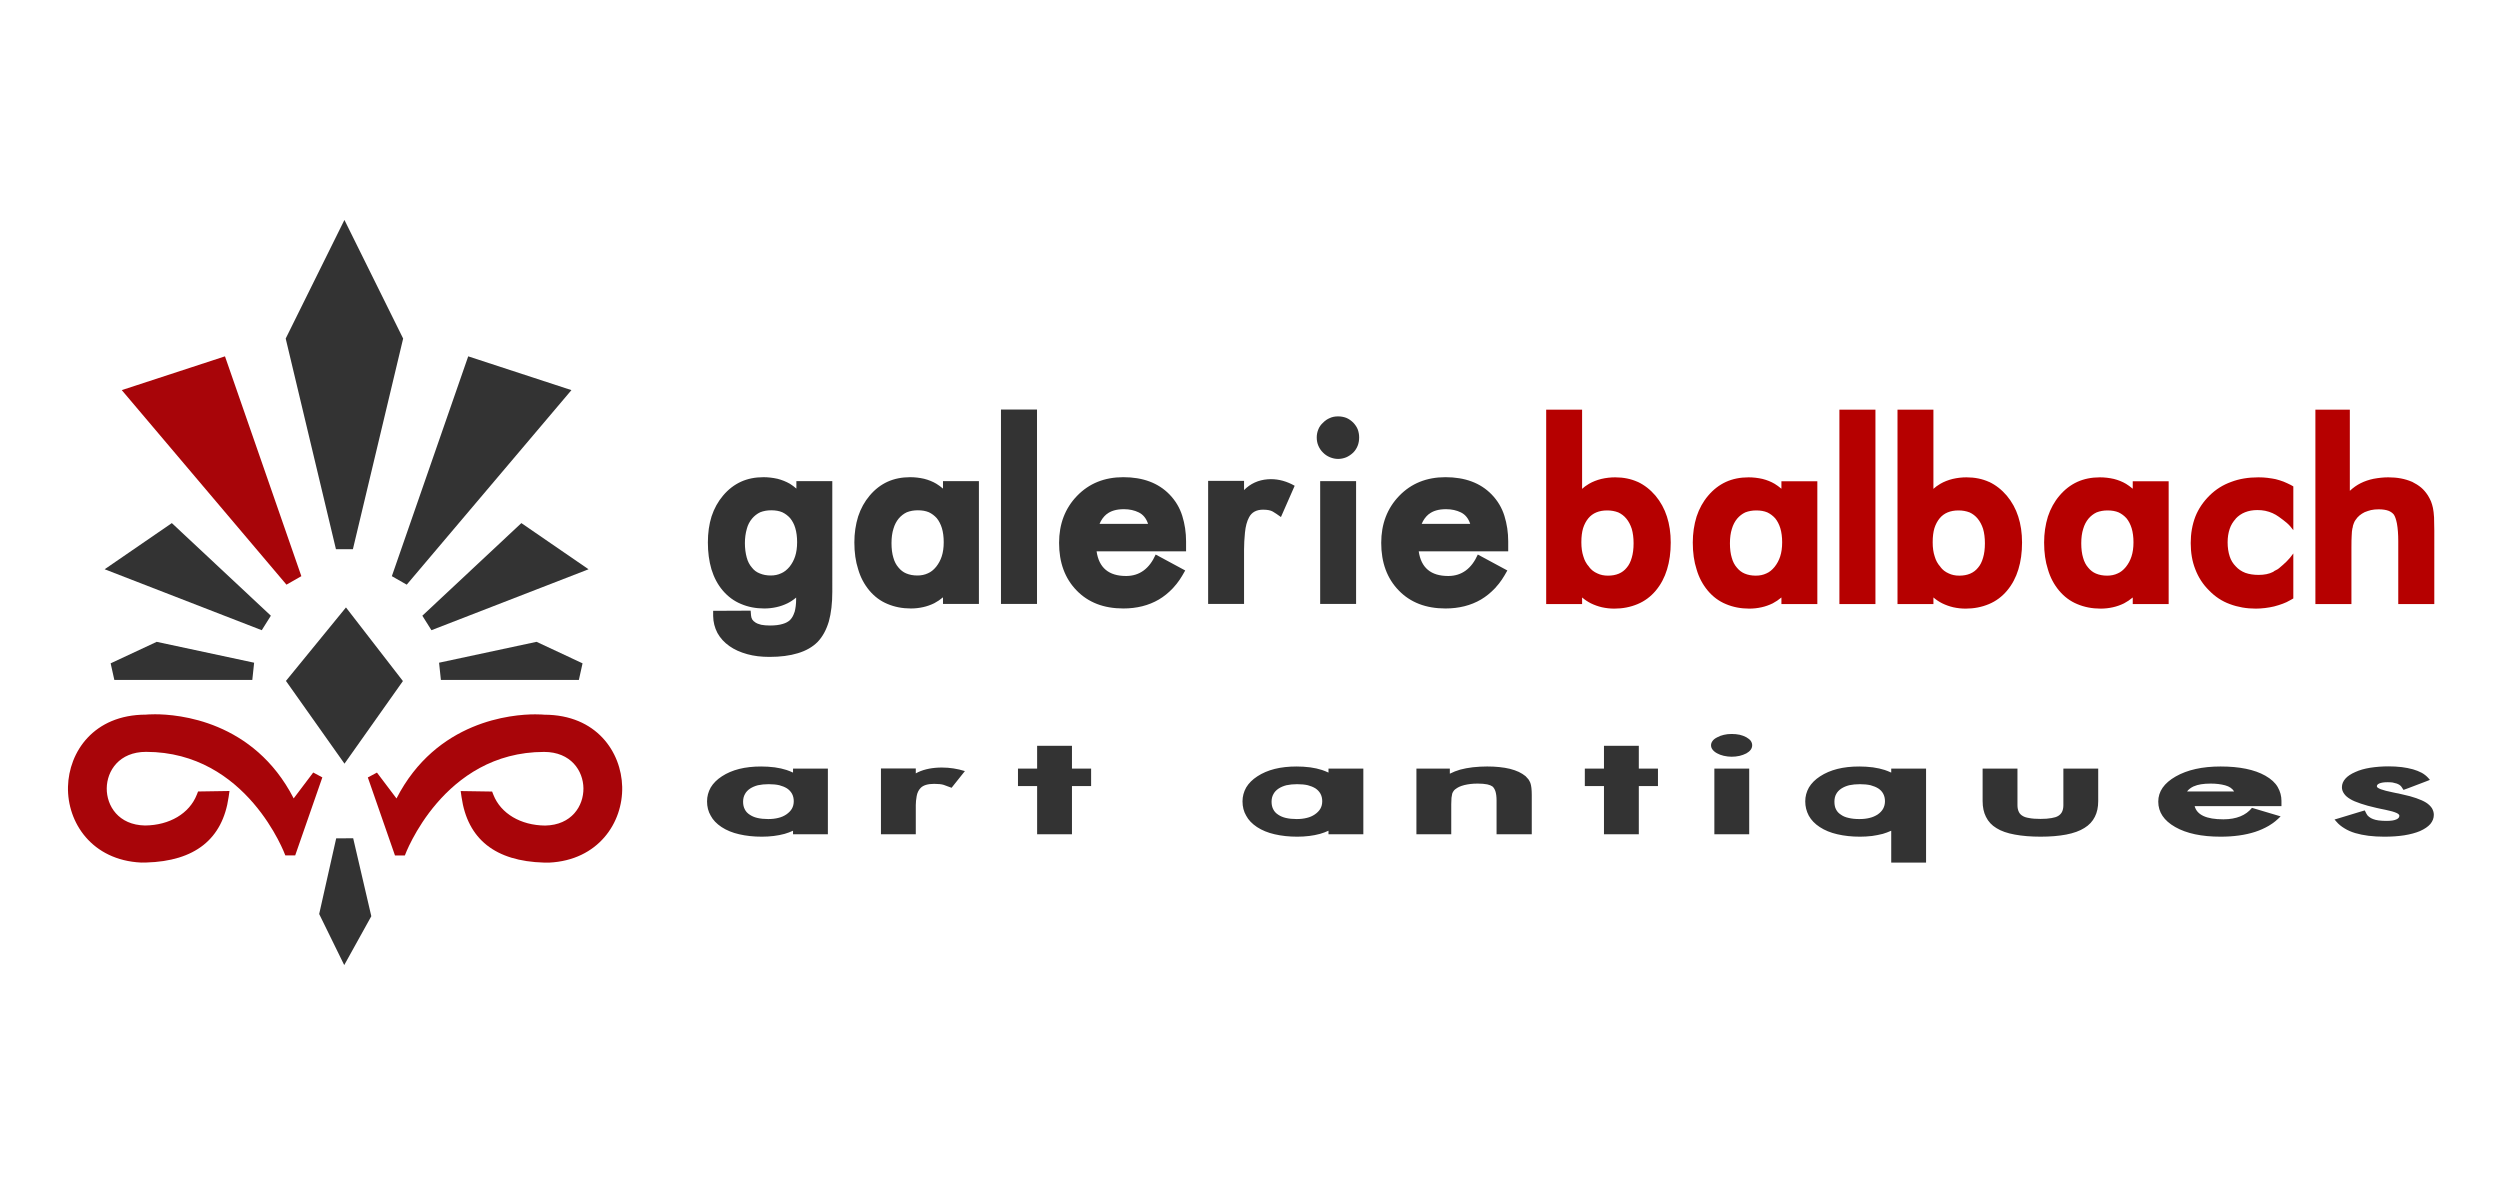 <?xml version="1.0" encoding="utf-8"?>
<!-- Generator: Adobe Illustrator 16.0.3, SVG Export Plug-In . SVG Version: 6.00 Build 0)  -->
<!DOCTYPE svg PUBLIC "-//W3C//DTD SVG 1.1//EN" "http://www.w3.org/Graphics/SVG/1.1/DTD/svg11.dtd">
<svg version="1.1" id="Layer_1" xmlns="http://www.w3.org/2000/svg" xmlns:xlink="http://www.w3.org/1999/xlink" x="0px" y="0px"
	 width="1190.55px" height="566.929px" viewBox="0 0 1190.55 566.929" enable-background="new 0 0 1190.55 566.929"
	 xml:space="preserve">
<g>
	<defs>
		<rect id="SVGID_1_" width="1190.551" height="566.929"/>
	</defs>
	<clipPath id="SVGID_2_">
		<use xlink:href="#SVGID_1_"  overflow="visible"/>
	</clipPath>
	<path clip-path="url(#SVGID_2_)" fill="#333333" d="M396.357,229.116h-17.104v3.56c-0.973-0.856-2.024-1.634-3.152-2.335
		c-1.791-1.011-3.736-1.788-5.838-2.335c-2.296-0.504-4.514-0.759-6.655-0.759c-4.008,0-7.589,0.721-10.741,2.16
		c-3.23,1.481-6.071,3.678-8.523,6.597c-2.413,2.842-4.242,6.149-5.487,9.924c-1.168,3.736-1.751,7.863-1.751,12.376
		c0,4.67,0.564,8.931,1.692,12.784c1.207,3.931,2.997,7.297,5.371,10.1c2.491,2.918,5.39,5.059,8.698,6.421
		c3.347,1.438,7.043,2.16,11.091,2.16c1.985,0,3.931-0.214,5.838-0.643c1.79-0.389,3.561-1.012,5.312-1.867
		c1.401-0.701,2.744-1.597,4.028-2.686v0.817c0,2.257-0.253,4.319-0.759,6.188h-0.058c-0.467,1.518-1.129,2.705-1.985,3.562v0.058
		c-0.973,0.896-2.16,1.534-3.561,1.926c-1.595,0.503-3.619,0.76-6.071,0.76c-1.596,0-2.996-0.116-4.203-0.351
		c-1.323-0.35-2.238-0.7-2.744-1.051v-0.058c-0.583-0.315-1.089-0.778-1.517-1.401c-0.351-0.623-0.547-1.284-0.584-1.985
		l-0.175-2.218h-2.277l-13.193,0.059h-2.393v2.451c0.039,2.88,0.72,5.585,2.043,8.114c1.362,2.452,3.269,4.534,5.721,6.247
		c2.296,1.634,5.137,2.918,8.523,3.852c3.074,0.857,6.596,1.285,10.566,1.285c5.176,0,9.671-0.584,13.485-1.752
		c3.89-1.167,7.044-2.977,9.457-5.429c2.334-2.451,4.105-5.701,5.312-9.748c1.089-3.934,1.634-8.621,1.634-14.069V229.116z
		 M378.669,264.9c-0.583,1.831-1.479,3.503-2.685,5.02c-1.245,1.479-2.569,2.511-3.97,3.094c-1.478,0.701-3.132,1.051-4.962,1.051
		c-1.946,0-3.697-0.331-5.253-0.992c-1.518-0.584-2.764-1.518-3.736-2.802c-1.131-1.285-1.946-2.861-2.452-4.729
		c-0.584-2.139-0.876-4.436-0.876-6.888c0-2.452,0.311-4.748,0.934-6.889c0.467-1.79,1.304-3.405,2.51-4.845
		c1.09-1.284,2.374-2.276,3.853-2.977c1.596-0.623,3.347-0.934,5.254-0.934c2.024,0,3.775,0.311,5.254,0.934
		c1.401,0.662,2.646,1.596,3.736,2.802c1.128,1.401,1.946,2.977,2.452,4.729c0.583,1.945,0.875,4.185,0.875,6.713
		C379.604,260.755,379.292,262.995,378.669,264.9 M448.488,264.9c-0.584,1.831-1.479,3.503-2.685,5.02
		c-1.207,1.479-2.51,2.511-3.912,3.094c-1.478,0.701-3.152,1.051-5.02,1.051c-1.985,0-3.755-0.331-5.312-0.992
		c-1.401-0.584-2.627-1.518-3.678-2.802c-1.128-1.285-1.946-2.861-2.451-4.729c-0.584-1.907-0.876-4.203-0.876-6.888
		c0-2.647,0.311-4.943,0.934-6.889c0.545-1.868,1.381-3.483,2.51-4.845c1.09-1.284,2.374-2.276,3.853-2.977
		c1.595-0.623,3.347-0.934,5.254-0.934c2.022,0,3.775,0.311,5.254,0.934c1.401,0.662,2.646,1.596,3.736,2.802
		c1.05,1.284,1.868,2.861,2.451,4.729c0.584,1.945,0.876,4.185,0.876,6.713C449.421,260.755,449.111,262.995,448.488,264.9
		 M466.176,287.609v-58.493h-17.104v3.56c-1.168-0.972-2.238-1.751-3.211-2.335c-1.712-1.011-3.639-1.788-5.779-2.335
		c-2.218-0.504-4.437-0.759-6.655-0.759c-3.969,0-7.55,0.721-10.741,2.16c-3.23,1.481-6.071,3.678-8.523,6.597
		c-2.413,2.842-4.242,6.149-5.487,9.924c-1.207,3.892-1.81,8.017-1.81,12.376c0,4.827,0.603,9.087,1.81,12.784
		c1.089,3.775,2.86,7.141,5.312,10.1c2.452,2.918,5.331,5.059,8.64,6.421c3.385,1.438,7.102,2.16,11.149,2.16
		c1.985,0,3.931-0.214,5.838-0.643c1.79-0.389,3.561-1.012,5.312-1.867c1.479-0.778,2.86-1.712,4.145-2.803v3.152H466.176z
		 M476.684,287.609h17.163v-92.585h-17.163V287.609z M523.618,249.489c0.778-1.868,1.888-3.406,3.327-4.612h0.059
		c1.946-1.596,4.689-2.393,8.231-2.393c2.646,0,5.011,0.517,7.093,1.547c2.082,1.031,3.551,2.852,4.407,5.458H523.618z
		 M564.832,262.565v-4.729c0-4.24-0.604-8.299-1.81-12.171c-1.207-3.872-3.25-7.287-6.13-10.245
		c-5.333-5.448-12.648-8.173-21.949-8.173c-8.951,0-16.287,2.958-22.008,8.874c-5.721,5.917-8.581,13.389-8.581,22.416
		c0,9.379,2.781,16.929,8.348,22.651c5.526,5.721,12.94,8.581,22.241,8.581c6.421,0,12.064-1.42,16.929-4.261
		c2.374-1.402,4.612-3.211,6.713-5.429c1.285-1.402,2.355-2.745,3.211-4.029c0.856-1.284,1.73-2.744,2.627-4.378l-14.069-7.589
		c-2.996,6.734-7.628,10.138-13.893,10.216h-0.234c-8.211,0-12.881-3.913-14.01-11.734H564.832z M592.442,228.999h-17.104v58.61
		h17.104v-25.978c0-2.372,0.146-5.05,0.437-8.027c0.292-2.977,0.944-5.399,1.956-7.267c1.284-2.413,3.503-3.62,6.655-3.62
		c2.063,0,3.61,0.302,4.642,0.905c1.03,0.603,2.325,1.469,3.882,2.598l6.538-14.886c-3.697-2.102-7.472-3.154-11.325-3.154
		c-0.506,0-1.012,0.023-1.518,0.06c-4.476,0.35-8.231,2.062-11.267,5.137V228.999z M628.693,287.609h17.104v-58.494h-17.104V287.609
		z M627.818,212.245c0.544,1.284,1.284,2.374,2.218,3.269c0.896,0.934,1.985,1.675,3.27,2.218c1.323,0.545,2.627,0.817,3.911,0.817
		s2.568-0.251,3.853-0.758c1.167-0.506,2.277-1.246,3.327-2.219c1.907-1.946,2.861-4.358,2.861-7.238
		c0-1.362-0.234-2.666-0.701-3.912c-0.467-1.128-1.188-2.198-2.16-3.21c-1.05-1.012-2.14-1.752-3.269-2.219
		c-1.245-0.467-2.55-0.702-3.911-0.702c-1.479,0-2.764,0.255-3.854,0.761c-1.245,0.506-2.335,1.245-3.269,2.217
		c-1.051,0.935-1.81,2.005-2.276,3.212c-0.506,1.206-0.759,2.491-0.759,3.853C627.06,209.774,627.313,211.077,627.818,212.245
		 M677.028,249.489c0.779-1.868,1.889-3.406,3.328-4.612h0.059c1.945-1.596,4.689-2.393,8.23-2.393c2.647,0,5.011,0.517,7.093,1.547
		c2.082,1.031,3.552,2.852,4.407,5.458H677.028z M718.242,262.565v-4.729c0-4.24-0.603-8.299-1.81-12.171
		c-1.206-3.872-3.249-7.287-6.129-10.245c-5.332-5.448-12.648-8.173-21.95-8.173c-8.951,0-16.286,2.958-22.007,8.874
		c-5.721,5.917-8.581,13.389-8.581,22.416c0,9.379,2.782,16.929,8.347,22.651c5.526,5.721,12.94,8.581,22.241,8.581
		c6.422,0,12.065-1.42,16.929-4.261c2.374-1.402,4.612-3.211,6.714-5.429c1.284-1.402,2.354-2.745,3.211-4.029
		c0.856-1.284,1.731-2.744,2.627-4.378l-14.068-7.589c-2.997,6.734-7.628,10.138-13.895,10.216h-0.232
		c-8.212,0-12.882-3.913-14.01-11.734H718.242z"/>
</g>
<polygon fill="#A80509" points="136.42,278.426 57.988,185.78 107.139,169.696 143.509,274.382 "/>
<polygon fill="#333333" points="124.651,300.118 49.837,271.092 81.829,249.107 128.989,293.214 "/>
<polygon fill="#333333" points="120.153,323.804 54.449,323.804 52.691,315.892 74.602,305.652 121.022,315.594 "/>
<polygon fill="#333333" points="164.049,363.673 136.171,324.266 164.758,289.276 191.875,324.336 "/>
<polygon fill="#333333" points="159.983,261.539 136.054,161.223 164.021,104.74 191.986,161.223 168.058,261.539 "/>
<polygon fill="#333333" points="193.694,278.429 186.605,274.385 222.974,169.697 272.126,185.783 "/>
<polygon fill="#333333" points="205.463,300.118 201.125,293.214 248.283,249.109 280.277,271.099 "/>
<polygon fill="#333333" points="275.666,323.804 209.961,323.804 209.092,315.594 255.512,305.652 277.423,315.892 "/>
<polygon fill="#333333" points="163.927,459.594 151.999,435.268 160.102,399.233 168.195,399.203 176.827,436.319 "/>
<g>
	<defs>
		<rect id="SVGID_3_" width="1190.551" height="566.929"/>
	</defs>
	<clipPath id="SVGID_4_">
		<use xlink:href="#SVGID_3_"  overflow="visible"/>
	</clipPath>
	<path clip-path="url(#SVGID_4_)" fill="#A80509" d="M67.235,410.773l-0.073-0.003c-23.388-1.143-35.203-19.036-34.787-36.122
		c0.403-16.504,12.174-34.268,37.064-34.325c0.465-0.044,2.017-0.169,4.383-0.169c10.893,0,47.009,2.96,66.035,40.056l9.309-12.324
		l4.341,2.321l-12.924,37.146l-4.699,0.018c-0.176-0.493-18.188-49.32-66.322-49.32c-12.757,0-18.651,8.995-18.729,17.354
		c-0.078,8.367,5.596,17.478,18.239,17.714c11.656-0.106,21.124-5.716,24.638-14.643l0.61-1.553l14.969-0.234l-0.416,2.89
		c-2.871,20.034-16.074,30.522-39.241,31.172L67.235,410.773z"/>
	<path clip-path="url(#SVGID_4_)" fill="#A80509" d="M259.043,410.783c-23.167-0.65-36.37-11.139-39.242-31.173l-0.415-2.89
		l14.969,0.235l0.609,1.552c3.514,8.926,12.983,14.537,24.638,14.643c12.644-0.235,18.317-9.347,18.24-17.715
		c-0.078-8.356-5.973-17.352-18.729-17.352c-48.135,0-66.147,48.827-66.322,49.32l-4.699-0.019l-12.924-37.146l4.341-2.32
		l9.309,12.324c19.026-37.097,55.141-40.057,66.035-40.057c2.366,0,3.918,0.125,4.383,0.17c24.889,0.058,36.66,17.819,37.064,34.324
		c0.415,17.086-11.4,34.98-34.787,36.121l-0.073,0.004L259.043,410.783z"/>
	<path clip-path="url(#SVGID_4_)" fill="#333333" d="M377.093,385.151c-0.566,0.978-1.435,1.873-2.605,2.685
		c-1.171,0.79-2.435,1.342-3.795,1.654c-1.434,0.375-3.058,0.562-4.87,0.562c-1.926,0-3.645-0.178-5.154-0.53
		c-1.358-0.313-2.549-0.813-3.568-1.5c-1.094-0.687-1.888-1.529-2.379-2.526c-0.566-1.02-0.849-2.25-0.849-3.683
		c0-1.417,0.302-2.646,0.906-3.687c0.528-0.997,1.341-1.86,2.436-2.589c1.056-0.688,2.302-1.218,3.737-1.593
		c1.548-0.332,3.247-0.499,5.097-0.499c1.963,0,3.662,0.167,5.097,0.499c1.358,0.354,2.567,0.853,3.625,1.498
		c1.02,0.686,1.812,1.531,2.378,2.529c0.566,1.041,0.85,2.236,0.85,3.59C377.999,382.934,377.695,384.13,377.093,385.151
		 M394.252,397.292v-31.277h-16.593v1.904c-1.132-0.52-2.172-0.937-3.115-1.249c-1.662-0.541-3.531-0.956-5.606-1.248
		c-2.152-0.271-4.304-0.405-6.456-0.405c-3.852,0-7.326,0.385-10.421,1.152c-3.135,0.793-5.89,1.97-8.271,3.529
		c-2.34,1.52-4.114,3.288-5.322,5.306c-1.171,2.082-1.756,4.287-1.756,6.619c0,2.58,0.585,4.858,1.756,6.836
		c1.057,2.019,2.776,3.819,5.154,5.4c2.379,1.56,5.172,2.705,8.382,3.433c3.284,0.77,6.889,1.155,10.816,1.155
		c1.926,0,3.813-0.116,5.664-0.343c1.735-0.209,3.454-0.543,5.152-0.999c1.435-0.416,2.776-0.916,4.022-1.498v1.685H394.252z
		 M436.117,365.953h-16.592v31.34h16.592v-13.89c0-1.271,0.141-2.702,0.426-4.294c0.282-1.591,0.915-2.885,1.896-3.885
		c1.247-1.29,3.399-1.937,6.457-1.937c2.001,0,3.501,0.163,4.502,0.484c1,0.323,2.255,0.787,3.766,1.388l6.343-7.958
		c-3.586-1.124-7.249-1.685-10.987-1.685c-0.49,0-0.982,0.01-1.472,0.028c-4.342,0.188-7.985,1.104-10.931,2.749V365.953z
		 M493.897,374.351h-9.117v-8.336h9.117v-10.863h16.593v10.863h9.118v8.336h-9.118v22.941h-16.593V374.351z M628.769,385.151
		c-0.567,0.978-1.438,1.873-2.606,2.685c-1.17,0.79-2.435,1.342-3.794,1.654c-1.435,0.375-3.058,0.562-4.873,0.562
		c-1.923,0-3.642-0.178-5.149-0.53c-1.362-0.313-2.55-0.813-3.571-1.5c-1.094-0.687-1.887-1.529-2.377-2.526
		c-0.566-1.02-0.851-2.25-0.851-3.683c0-1.417,0.303-2.646,0.907-3.687c0.529-0.997,1.341-1.86,2.435-2.589
		c1.057-0.688,2.302-1.218,3.738-1.593c1.547-0.332,3.246-0.499,5.098-0.499c1.963,0,3.66,0.167,5.096,0.499
		c1.359,0.354,2.567,0.853,3.624,1.498c1.02,0.686,1.815,1.531,2.379,2.529c0.568,1.041,0.85,2.236,0.85,3.59
		C629.673,382.934,629.371,384.13,628.769,385.151 M649.248,397.292v-31.277h-16.593v1.904c-1.133-0.52-2.171-0.937-3.115-1.249
		c-1.662-0.541-3.53-0.956-5.606-1.248c-2.154-0.271-4.305-0.405-6.457-0.405c-3.851,0-7.323,0.385-10.419,1.152
		c-3.135,0.793-5.892,1.97-8.269,3.529c-2.342,1.52-4.116,3.288-5.325,5.306c-1.171,2.082-1.755,4.287-1.755,6.619
		c0,2.58,0.584,4.858,1.755,6.836c1.057,2.019,2.776,3.819,5.154,5.4c2.379,1.56,5.172,2.705,8.382,3.433
		c3.286,0.77,6.89,1.155,10.816,1.155c1.925,0,3.813-0.116,5.662-0.343c1.738-0.209,3.456-0.543,5.153-0.999
		c1.438-0.416,2.776-0.916,4.023-1.498v1.685H649.248z M674.521,397.292h16.594v-14.358c0-0.957,0.035-1.957,0.113-2.997
		c0.111-0.811,0.224-1.467,0.341-1.966c0.148-0.438,0.355-0.843,0.623-1.219c0.223-0.354,0.509-0.654,0.846-0.904l0.059-0.031
		c0.567-0.437,1.151-0.801,1.756-1.093c0.68-0.312,1.49-0.593,2.434-0.842c0.944-0.229,1.927-0.406,2.945-0.531
		c1.021-0.125,2.171-0.188,3.454-0.188c1.813,0,3.344,0.124,4.589,0.375c1.018,0.229,1.832,0.551,2.436,0.968
		c0.565,0.457,1.037,1.206,1.414,2.246c0.377,1.146,0.567,2.645,0.567,4.495v16.045h16.764v-18.697c0-1.291-0.057-2.425-0.172-3.402
		c-0.112-0.979-0.282-1.77-0.508-2.373c-0.265-0.624-0.567-1.188-0.906-1.686c-0.417-0.52-0.869-1.021-1.358-1.497
		c-0.944-0.772-2.021-1.446-3.23-2.03c-1.208-0.562-2.604-1.051-4.19-1.466c-1.547-0.374-3.247-0.655-5.095-0.844
		c-1.813-0.188-3.739-0.28-5.778-0.28c-2.189,0-4.474,0.125-6.852,0.373c-2.229,0.271-4.229,0.646-6.003,1.124
		c-1.737,0.501-3.378,1.145-4.928,1.936v-2.435h-15.913V397.292z M763.844,374.351h-9.119v-8.336h9.119v-10.863h16.593v10.863h9.119
		v8.336h-9.119v22.941h-16.593V374.351z M816.411,397.292h16.595v-31.276h-16.595V397.292z M815.563,356.994
		c0.527,0.688,1.245,1.271,2.152,1.748c0.866,0.5,1.928,0.896,3.173,1.188c1.28,0.29,2.549,0.438,3.794,0.438
		c1.246,0,2.49-0.136,3.735-0.407c1.132-0.269,2.209-0.667,3.229-1.185c1.851-1.042,2.774-2.331,2.774-3.871
		c0-0.73-0.227-1.426-0.677-2.094c-0.454-0.602-1.155-1.174-2.098-1.715c-1.02-0.54-2.076-0.937-3.172-1.188
		c-1.207-0.248-2.473-0.373-3.792-0.373c-1.437,0-2.683,0.134-3.739,0.405c-1.21,0.271-2.263,0.665-3.172,1.186
		c-1.019,0.499-1.754,1.073-2.208,1.718c-0.49,0.645-0.736,1.33-0.736,2.061C814.826,355.673,815.072,356.37,815.563,356.994
		 M917.23,410.778v-44.763h-16.592v1.904c-1.132-0.52-2.174-0.937-3.116-1.249c-1.586-0.52-3.454-0.937-5.604-1.248
		c-2.228-0.271-4.382-0.405-6.457-0.405c-3.889,0-7.361,0.385-10.42,1.152c-3.136,0.793-5.89,1.97-8.27,3.529
		c-2.342,1.52-4.116,3.288-5.322,5.306c-1.171,2.082-1.755,4.287-1.755,6.619c0,2.435,0.563,4.712,1.696,6.836
		c1.171,2.103,2.908,3.902,5.212,5.4c2.38,1.56,5.173,2.705,8.383,3.433c3.282,0.77,6.889,1.155,10.815,1.155
		c1.85,0,3.757-0.116,5.722-0.343c1.66-0.23,3.356-0.563,5.095-0.999c1.284-0.376,2.624-0.874,4.021-1.498v15.17H917.23z
		 M896.75,385.182c-0.563,0.998-1.414,1.894-2.549,2.683c-1.207,0.771-2.471,1.313-3.791,1.625c-1.437,0.375-3.078,0.562-4.93,0.562
		c-1.962,0-3.661-0.178-5.096-0.53c-1.475-0.313-2.682-0.813-3.626-1.5c-1.096-0.687-1.887-1.529-2.377-2.526
		c-0.531-0.959-0.794-2.186-0.794-3.683c0-1.479,0.285-2.708,0.85-3.687c0.528-0.997,1.34-1.86,2.436-2.589
		c1.058-0.688,2.303-1.218,3.739-1.593c1.547-0.332,3.247-0.499,5.095-0.499c1.962,0,3.662,0.167,5.099,0.499
		c1.395,0.375,2.604,0.874,3.626,1.498c1.054,0.686,1.845,1.531,2.377,2.529c0.563,1.041,0.85,2.236,0.85,3.59
		C897.658,382.892,897.354,384.1,896.75,385.182 M960.756,366.015h-16.592v15.483c0,2.912,0.529,5.41,1.586,7.49
		c1.094,2.249,2.754,4.039,4.982,5.371c2.23,1.414,5.156,2.443,8.779,3.09c3.551,0.665,7.646,0.998,12.291,0.998
		c4.566,0,8.606-0.333,12.119-0.998c3.586-0.687,6.492-1.74,8.721-3.154c2.225-1.352,3.889-3.131,4.981-5.338
		c1.061-2.08,1.586-4.565,1.586-7.459v-15.483h-16.592v17.448c0,1.271-0.227,2.353-0.678,3.247
		c-0.418,0.771-1.022,1.396-1.816,1.873c-0.756,0.458-1.794,0.791-3.112,0.998c-1.398,0.271-3.173,0.407-5.322,0.407
		c-2.19,0-3.967-0.136-5.326-0.407c-1.359-0.207-2.396-0.54-3.113-0.998c-0.834-0.477-1.437-1.103-1.813-1.873
		c-0.454-0.895-0.682-1.977-0.682-3.247V366.015z M1041.514,376.91c0.756-0.999,1.828-1.821,3.227-2.466h0.055
		c1.892-0.854,4.551-1.28,7.988-1.28c2.565,0,4.861,0.276,6.878,0.826c2.021,0.553,3.448,1.527,4.278,2.92H1041.514z
		 M1086.476,383.902v-2.529c0-2.269-0.583-4.437-1.755-6.508c-1.171-2.071-3.151-3.896-5.947-5.477
		c-5.173-2.914-12.27-4.371-21.291-4.371c-8.686,0-15.805,1.582-21.354,4.744s-8.324,7.159-8.324,11.987
		c0,5.015,2.697,9.052,8.098,12.111c5.361,3.058,12.554,4.588,21.58,4.588c6.229,0,11.701-0.759,16.423-2.279
		c2.3-0.749,4.472-1.717,6.512-2.901c1.246-0.75,2.283-1.469,3.114-2.154c0.83-0.687,1.68-1.467,2.549-2.341l-13.646-4.06
		c-2.909,3.602-7.401,5.423-13.479,5.464h-0.227c-7.969,0-12.499-2.093-13.593-6.274H1086.476z M1111.749,390.27l0.963,1.093
		c0.944,1.124,2.209,2.165,3.795,3.121c1.473,0.915,3.171,1.666,5.096,2.246c1.926,0.563,4.021,0.988,6.284,1.281
		c2.381,0.291,4.891,0.437,7.533,0.437c3.514,0,6.686-0.218,9.517-0.654c2.944-0.479,5.455-1.155,7.529-2.029
		c2.189-0.979,3.834-2.103,4.931-3.373c1.093-1.331,1.641-2.787,1.641-4.37c0-1.062-0.302-2.11-0.908-3.151
		c-0.678-1.02-1.604-1.905-2.772-2.653c-1.21-0.748-2.776-1.456-4.703-2.121c-1.81-0.647-4.002-1.239-6.567-1.781
		c-0.833-0.188-1.456-0.332-1.871-0.437c-0.525-0.084-0.999-0.173-1.414-0.266c-0.414-0.094-0.83-0.181-1.246-0.266
		c-5.098-1.021-7.646-1.977-7.646-2.872c0-0.332,0.094-0.592,0.282-0.78c0.153-0.187,0.435-0.384,0.853-0.591
		c0.451-0.189,0.999-0.334,1.642-0.44c0.567-0.102,1.358-0.156,2.381-0.156c0.866,0,1.641,0.045,2.318,0.128
		c0.72,0.144,1.323,0.3,1.813,0.469h0.055c0.531,0.185,1.002,0.415,1.417,0.685c0.34,0.229,0.643,0.51,0.908,0.844l1.019,1.529
		l2.49-0.905l8.439-3.217l1.641-0.653l-0.847-0.969c-0.833-0.914-1.832-1.707-3.003-2.372c-1.245-0.667-2.683-1.236-4.305-1.717
		h-0.055c-1.586-0.438-3.343-0.782-5.267-1.03h-0.059c-1.965-0.229-4.002-0.344-6.115-0.344c-3.021,0-5.948,0.219-8.777,0.655
		c-2.795,0.459-5.156,1.135-7.079,2.031c-2.115,0.914-3.701,1.976-4.758,3.183c-1.096,1.248-1.641,2.601-1.641,4.057
		c0,1.104,0.338,2.124,1.015,3.061c0.606,0.935,1.586,1.801,2.948,2.591c1.171,0.73,2.866,1.456,5.098,2.187
		c1.924,0.664,4.359,1.33,7.304,1.995c0.376,0.084,1.038,0.23,1.982,0.438c0.566,0.125,1.378,0.292,2.435,0.499
		c2.381,0.479,4.171,0.998,5.381,1.562c0.791,0.416,1.19,0.82,1.19,1.217c0,0.417-0.114,0.76-0.341,1.029
		c-0.267,0.313-0.623,0.563-1.076,0.749c-0.49,0.229-1.113,0.407-1.869,0.532c-0.794,0.123-1.754,0.187-2.889,0.187
		c-1.21,0-2.434-0.073-3.682-0.22c-1.057-0.144-1.942-0.362-2.662-0.654c-0.717-0.25-1.356-0.604-1.924-1.063
		c-0.567-0.415-0.982-0.915-1.248-1.497l-0.792-1.561l-2.549,0.749l-9.853,2.997L1111.749,390.27z"/>
	<path clip-path="url(#SVGID_4_)" fill="#B60000" d="M753.429,195.093h-17.104v92.584h17.104v-3.152
		c1.323,1.128,2.725,2.063,4.203,2.802c1.674,0.817,3.425,1.44,5.254,1.868c1.945,0.429,3.911,0.643,5.896,0.643
		c3.971,0,7.667-0.721,11.092-2.16c3.348-1.401,6.226-3.541,8.64-6.421c2.413-2.88,4.203-6.247,5.371-10.099
		c1.167-3.774,1.751-8.037,1.751-12.785c0-4.553-0.604-8.678-1.81-12.376c-1.168-3.658-2.978-6.966-5.429-9.923
		c-2.491-2.919-5.313-5.118-8.465-6.597h-0.059c-3.191-1.44-6.753-2.16-10.683-2.16c-2.218,0-4.417,0.253-6.597,0.759
		c-2.18,0.547-4.145,1.323-5.896,2.335c-1.361,0.817-2.451,1.615-3.269,2.394V195.093z M753.896,251.542
		c0.584-1.829,1.421-3.405,2.51-4.728c2.063-2.489,5.059-3.736,8.99-3.736c1.868,0,3.62,0.311,5.254,0.934
		c1.519,0.7,2.802,1.693,3.854,2.977c1.09,1.323,1.945,2.94,2.568,4.845c0.583,1.985,0.875,4.281,0.875,6.888
		c0,2.687-0.292,4.984-0.875,6.889c-0.545,1.946-1.343,3.522-2.394,4.728c-2.024,2.53-5.001,3.795-8.932,3.795
		c-1.906,0-3.58-0.351-5.021-1.051c-1.634-0.701-2.958-1.732-3.969-3.094v-0.058c-1.285-1.401-2.199-3.075-2.744-5.021
		c-0.623-1.868-0.935-4.086-0.935-6.655C753.078,255.609,753.351,253.371,753.896,251.542 M847.765,264.969
		c-0.584,1.829-1.479,3.502-2.686,5.02c-1.207,1.479-2.51,2.51-3.91,3.094c-1.479,0.7-3.153,1.051-5.021,1.051
		c-1.984,0-3.755-0.33-5.312-0.993c-1.401-0.583-2.627-1.517-3.679-2.802c-1.128-1.284-1.945-2.86-2.452-4.728
		c-0.583-1.905-0.875-4.202-0.875-6.889c0-2.646,0.312-4.942,0.935-6.888c0.545-1.868,1.381-3.481,2.51-4.845
		c1.09-1.284,2.374-2.277,3.854-2.977c1.595-0.623,3.347-0.934,5.254-0.934c2.021,0,3.774,0.311,5.254,0.934
		c1.4,0.663,2.646,1.595,3.735,2.802c1.051,1.284,1.868,2.86,2.451,4.728c0.584,1.946,0.876,4.184,0.876,6.713
		C848.698,260.824,848.388,263.062,847.765,264.969 M865.452,287.677v-58.493h-17.104v3.561c-1.168-0.973-2.238-1.751-3.211-2.335
		c-1.712-1.012-3.64-1.788-5.779-2.335c-2.218-0.506-4.437-0.759-6.655-0.759c-3.97,0-7.55,0.72-10.74,2.16
		c-3.23,1.479-6.071,3.678-8.523,6.597c-2.413,2.84-4.242,6.149-5.487,9.923c-1.207,3.892-1.81,8.019-1.81,12.376
		c0,4.826,0.603,9.088,1.81,12.785c1.089,3.775,2.86,7.143,5.313,10.099c2.452,2.919,5.332,5.061,8.639,6.421
		c3.386,1.439,7.104,2.16,11.15,2.16c1.984,0,3.931-0.214,5.838-0.643c1.79-0.391,3.561-1.014,5.312-1.868
		c1.479-0.778,2.861-1.713,4.146-2.802v3.152H865.452z M875.961,287.677h17.162v-92.584h-17.162V287.677z M920.734,195.093h-17.104
		v92.584h17.104v-3.152c1.323,1.128,2.725,2.063,4.203,2.802c1.674,0.817,3.425,1.44,5.254,1.868
		c1.946,0.429,3.911,0.643,5.896,0.643c3.97,0,7.667-0.721,11.092-2.16c3.346-1.401,6.226-3.541,8.639-6.421
		c2.413-2.88,4.203-6.247,5.371-10.099c1.167-3.774,1.751-8.037,1.751-12.785c0-4.553-0.603-8.678-1.81-12.376
		c-1.167-3.658-2.978-6.966-5.43-9.923c-2.489-2.919-5.312-5.118-8.464-6.597h-0.058c-3.192-1.44-6.753-2.16-10.684-2.16
		c-2.219,0-4.417,0.253-6.597,0.759c-2.181,0.547-4.145,1.323-5.896,2.335c-1.362,0.817-2.452,1.615-3.27,2.394V195.093z
		 M921.201,251.542c0.584-1.829,1.421-3.405,2.511-4.728c2.063-2.489,5.06-3.736,8.989-3.736c1.868,0,3.62,0.311,5.254,0.934
		c1.519,0.7,2.803,1.693,3.854,2.977c1.089,1.323,1.946,2.94,2.569,4.845c0.583,1.985,0.875,4.281,0.875,6.888
		c0,2.687-0.292,4.984-0.875,6.889c-0.546,1.946-1.344,3.522-2.395,4.728c-2.024,2.53-5.001,3.795-8.932,3.795
		c-1.907,0-3.58-0.351-5.021-1.051c-1.634-0.701-2.957-1.732-3.969-3.094v-0.058c-1.285-1.401-2.199-3.075-2.744-5.021
		c-0.623-1.868-0.934-4.086-0.934-6.655C920.385,255.609,920.656,253.371,921.201,251.542 M1015.07,264.969
		c-0.584,1.829-1.479,3.502-2.685,5.02c-1.207,1.479-2.511,2.51-3.912,3.094c-1.479,0.7-3.152,1.051-5.021,1.051
		c-1.984,0-3.755-0.33-5.312-0.993c-1.401-0.583-2.627-1.517-3.678-2.802c-1.13-1.284-1.946-2.86-2.452-4.728
		c-0.583-1.905-0.875-4.202-0.875-6.889c0-2.646,0.311-4.942,0.934-6.888c0.544-1.868,1.38-3.481,2.51-4.845
		c1.091-1.284,2.374-2.277,3.854-2.977c1.595-0.623,3.347-0.934,5.253-0.934c2.024,0,3.775,0.311,5.254,0.934
		c1.401,0.663,2.647,1.595,3.736,2.802c1.051,1.284,1.868,2.86,2.452,4.728c0.584,1.946,0.876,4.184,0.876,6.713
		C1016.005,260.824,1015.693,263.062,1015.07,264.969 M1032.759,287.677v-58.493h-17.104v3.561
		c-1.168-0.973-2.238-1.751-3.211-2.335c-1.712-1.012-3.639-1.788-5.779-2.335c-2.219-0.506-4.437-0.759-6.654-0.759
		c-3.971,0-7.551,0.72-10.741,2.16c-3.23,1.479-6.071,3.678-8.523,6.597c-2.413,2.84-4.241,6.149-5.487,9.923
		c-1.206,3.892-1.81,8.019-1.81,12.376c0,4.826,0.604,9.088,1.81,12.785c1.09,3.775,2.86,7.143,5.312,10.099
		c2.452,2.919,5.332,5.061,8.64,6.421c3.387,1.439,7.104,2.16,11.15,2.16c1.985,0,3.931-0.214,5.838-0.643
		c1.79-0.391,3.562-1.014,5.313-1.868c1.479-0.778,2.859-1.713,4.145-2.802v3.152H1032.759z M1089.004,249.003
		c1.029,0.876,2.071,2.035,3.123,3.473v-20.84l-1.227-0.7c-1.245-0.623-2.393-1.148-3.444-1.577
		c-1.245-0.467-2.489-0.856-3.735-1.167c-0.856-0.193-2.18-0.407-3.971-0.642c-1.244-0.156-2.664-0.234-4.261-0.234
		c-4.826,0-9.126,0.72-12.9,2.16c-3.932,1.401-7.375,3.561-10.333,6.48c-3.035,2.996-5.292,6.343-6.771,10.04
		c-1.479,3.853-2.219,8.056-2.219,12.61c0,4.631,0.72,8.777,2.16,12.434c1.479,3.892,3.658,7.26,6.539,10.099
		c2.879,2.997,6.187,5.178,9.923,6.538c3.813,1.439,7.939,2.16,12.376,2.16c1.361,0,2.861-0.098,4.495-0.292
		c1.557-0.196,2.977-0.447,4.262-0.76c1.479-0.389,2.841-0.816,4.086-1.283c1.129-0.39,2.394-0.993,3.794-1.809l1.227-0.702v-21.424
		c-1.052,1.479-2.102,2.734-3.152,3.765c-1.051,1.031-2.257,2.113-3.619,3.24c-0.389,0.35-0.886,0.663-1.489,0.934
		c-0.603,0.272-1.041,0.545-1.313,0.817c-0.974,0.508-2.044,0.876-3.211,1.109c-1.168,0.234-2.413,0.35-3.736,0.35
		c-2.413,0-4.534-0.329-6.363-0.992c-1.79-0.7-3.29-1.712-4.495-3.035c-1.361-1.362-2.335-2.958-2.919-4.787
		c-0.661-1.985-0.991-4.223-0.991-6.714c0-2.335,0.33-4.475,0.991-6.421c0.584-1.751,1.558-3.366,2.919-4.845h-0.059
		c1.285-1.362,2.764-2.372,4.438-3.036c1.75-0.7,3.717-1.05,5.896-1.05c1.323,0,2.569,0.116,3.736,0.35
		c1.245,0.272,2.394,0.642,3.443,1.109c1.052,0.467,2.063,1.051,3.036,1.751C1086.718,247.164,1087.973,248.127,1089.004,249.003
		 M1102.635,287.677h17.162v-26.853c0-2.763,0.039-4.631,0.116-5.604c0.039-1.518,0.156-2.744,0.351-3.678h0.059
		c0.117-0.934,0.312-1.693,0.584-2.276c0.233-0.662,0.525-1.226,0.875-1.693l0.06-0.059c0.428-0.7,1.03-1.38,1.809-2.043
		c0.701-0.584,1.519-1.109,2.452-1.576c1.088-0.428,2.102-0.759,3.036-0.992c1.089-0.234,2.296-0.351,3.619-0.351
		c1.904,0,3.482,0.234,4.728,0.701c1.051,0.428,1.888,1.031,2.511,1.809c0.583,0.858,1.07,2.258,1.459,4.204
		c0.429,2.335,0.643,5.137,0.643,8.407v30.004h17.163V252.71c0-1.829-0.039-3.949-0.117-6.363c-0.117-1.829-0.292-3.308-0.525-4.437
		c-0.233-1.09-0.545-2.139-0.934-3.152c-0.467-1.051-0.955-1.985-1.46-2.802c-1.013-1.557-2.102-2.822-3.27-3.795
		c-1.167-0.971-2.606-1.885-4.319-2.743h-0.059c-1.635-0.701-3.365-1.226-5.195-1.576c-1.868-0.351-3.872-0.526-6.013-0.526
		c-2.18,0-4.534,0.234-7.063,0.701c-2.219,0.467-4.262,1.167-6.129,2.101c-1.791,0.895-3.503,2.102-5.138,3.62v-38.645h-16.403
		V287.677z"/>
</g>
</svg>
